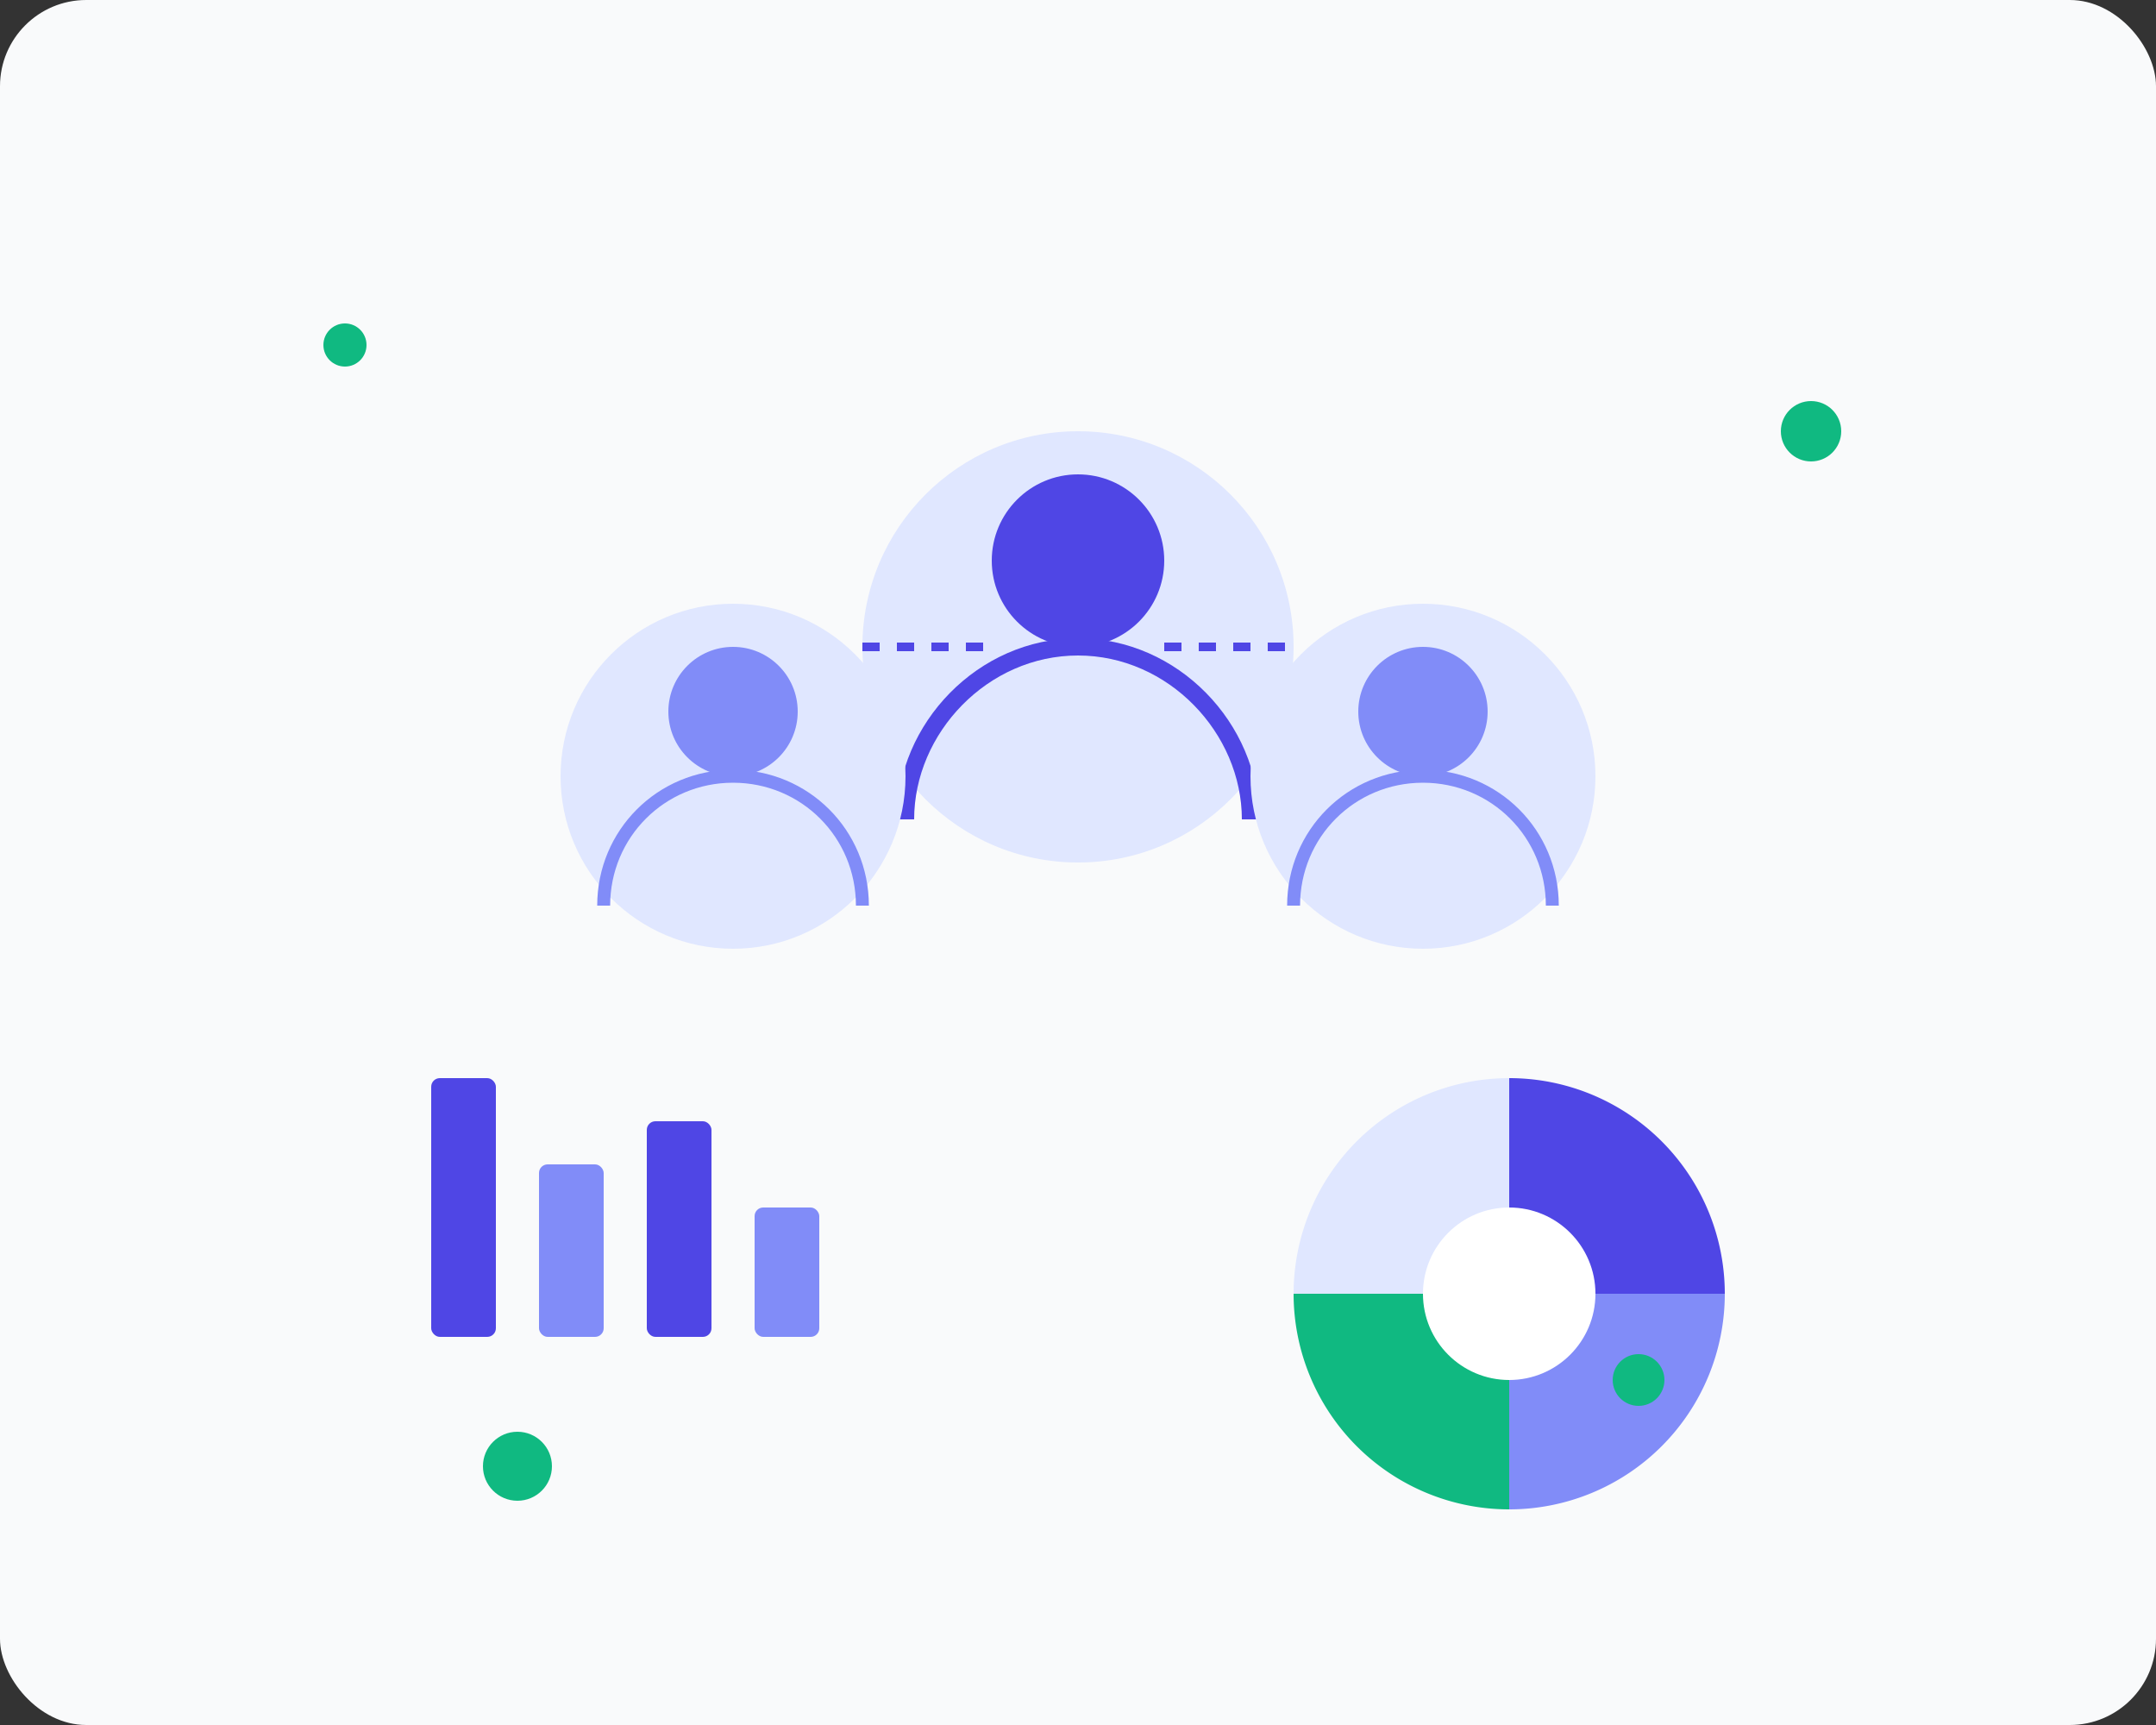 <svg width="500" height="400" viewBox="0 0 500 400" fill="none" xmlns="http://www.w3.org/2000/svg">
  <rect x="0" y="0" width="500" height="400" fill="#333333" stroke="none"/>
  <style>
    @keyframes float {
      0% { transform: translateY(0px); }
      50% { transform: translateY(-10px); }
      100% { transform: translateY(0px); }
    }
    @keyframes pulse {
      0% { opacity: 0.6; }
      50% { opacity: 1; }
      100% { opacity: 0.6; }
    }
    .float { animation: float 3s ease-in-out infinite; }
    .pulse { animation: pulse 2s ease-in-out infinite; }
  </style>
  
  <!-- Background -->
  <rect width="500" height="400" fill="#F9FAFB" rx="20" />
  
  <!-- Team Members Group -->
  <g class="float">
    <!-- Person 1 (Center) -->
    <circle cx="250" cy="150" r="50" fill="#E0E7FF" />
    <circle cx="250" cy="130" r="20" fill="#4F46E5" />
    <path d="M210 190C210 168.909 227.909 150 250 150C272.091 150 290 168.909 290 190" stroke="#4F46E5" stroke-width="4" />
    
    <!-- Person 2 (Left) -->
    <circle cx="170" cy="180" r="40" fill="#E0E7FF" />
    <circle cx="170" cy="165" r="15" fill="#818CF8" />
    <path d="M140 210C140 193.327 153.327 180 170 180C186.673 180 200 193.327 200 210" stroke="#818CF8" stroke-width="3" />
    
    <!-- Person 3 (Right) -->
    <circle cx="330" cy="180" r="40" fill="#E0E7FF" />
    <circle cx="330" cy="165" r="15" fill="#818CF8" />
    <path d="M300 210C300 193.327 313.327 180 330 180C346.673 180 360 193.327 360 210" stroke="#818CF8" stroke-width="3" />
  </g>
  
  <!-- Connection Lines -->
  <line x1="200" y1="150" x2="230" y2="150" stroke="#4F46E5" stroke-width="2" stroke-dasharray="4 4" />
  <line x1="270" y1="150" x2="300" y2="150" stroke="#4F46E5" stroke-width="2" stroke-dasharray="4 4" />
  
  <!-- Data Visualization Elements -->
  <g transform="translate(100, 250)">
    <!-- Bar Chart -->
    <rect x="0" y="0" width="15" height="60" fill="#4F46E5" rx="2" />
    <rect x="25" y="20" width="15" height="40" fill="#818CF8" rx="2" />
    <rect x="50" y="10" width="15" height="50" fill="#4F46E5" rx="2" />
    <rect x="75" y="30" width="15" height="30" fill="#818CF8" rx="2" />
  </g>
  
  <g transform="translate(300, 250)">
    <!-- Pie Chart -->
    <path d="M50 50 L50 0 A50 50 0 0 1 100 50 Z" fill="#4F46E5" />
    <path d="M50 50 L100 50 A50 50 0 0 1 50 100 Z" fill="#818CF8" />
    <path d="M50 50 L50 100 A50 50 0 0 1 0 50 Z" fill="#10B981" />
    <path d="M50 50 L0 50 A50 50 0 0 1 50 0 Z" fill="#E0E7FF" />
    <circle cx="50" cy="50" r="20" fill="white" />
  </g>
  
  <!-- Decorative Elements -->
  <circle cx="80" cy="80" r="5" fill="#10B981" class="pulse" />
  <circle cx="420" cy="100" r="7" fill="#10B981" class="pulse" />
  <circle cx="380" cy="320" r="6" fill="#10B981" class="pulse" />
  <circle cx="120" cy="340" r="8" fill="#10B981" class="pulse" />
</svg> 